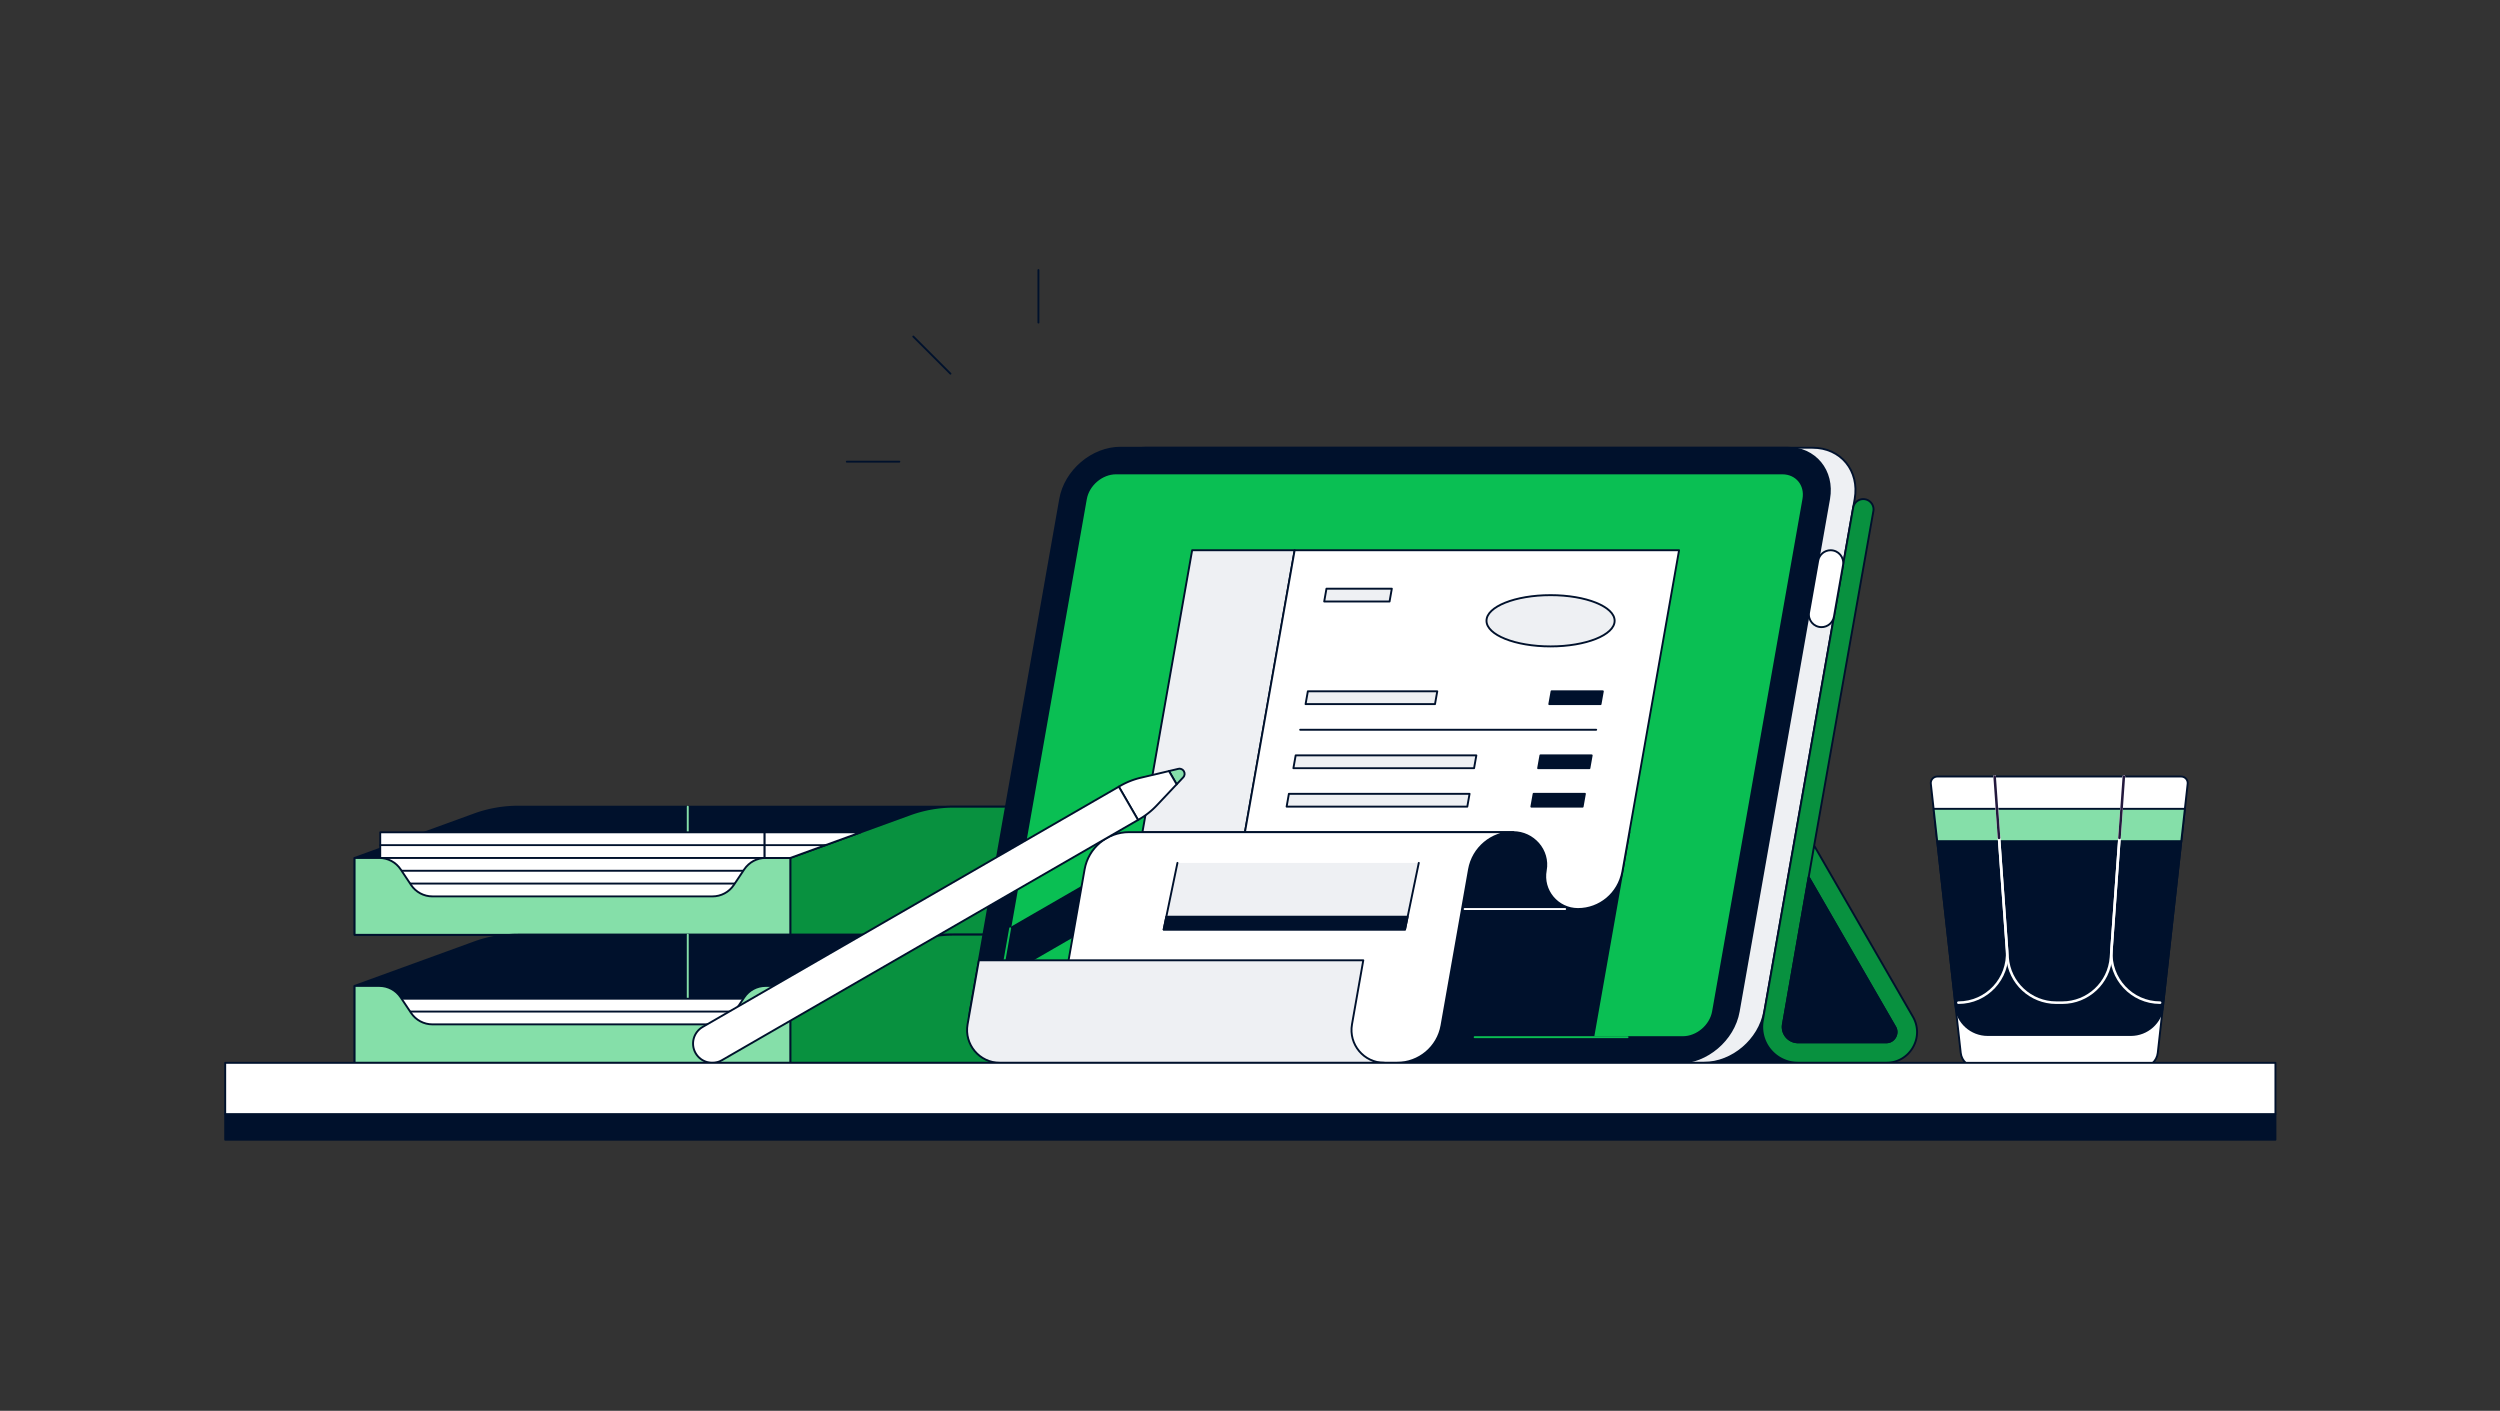 <svg xmlns="http://www.w3.org/2000/svg" fill="none" viewBox="0 0 1951 1101"><rect x="0" y="0" width="1951" height="1101" fill="#333333" stroke="none"/><path fill="#00112C" stroke="#00112C" stroke-linecap="round" stroke-linejoin="round" stroke-width="1.5" d="M876.73 629.54h-340v100h340zM276.73 729.54v-60l93.44-33.98a100.1 100.1 0 0 1 34.18-6.02h132.38v100z"/><path fill="#08913F" stroke="#00112C" stroke-linecap="round" stroke-linejoin="round" stroke-width="1.5" d="M616.73 729.54v-60l93.44-33.98a100.1 100.1 0 0 1 34.18-6.02h132.38v100z"/><path stroke="#85DFA9" stroke-linecap="round" stroke-linejoin="round" stroke-width="1.5" d="M536.73 629.54v70"/><path fill="#fff" stroke="#00112C" stroke-linecap="round" stroke-linejoin="round" stroke-width="1.5" d="M596.73 649.54h-300v80h300z"/><path stroke="#00112C" stroke-linecap="round" stroke-linejoin="round" stroke-width="1.5" d="M296.73 689.54h300M296.73 679.54h300M296.73 669.54h300"/><path fill="#85DFA9" stroke="#00112C" stroke-linecap="round" stroke-linejoin="round" stroke-width="1.5" d="M276.73 729.54v-60h19.3c6.69 0 12.93 3.34 16.64 8.91l8.13 12.19c3.71 5.56 9.95 8.91 16.64 8.91h218.59c6.69 0 12.93-3.34 16.64-8.91l8.13-12.19c3.71-5.56 9.95-8.91 16.64-8.91h19.3v60z"/><path fill="#fff" stroke="#00112C" stroke-linecap="round" stroke-linejoin="round" stroke-width="1.5" d="M596.73 649.54h75l-55 20h-20z"/><path stroke="#00112C" stroke-linecap="round" stroke-linejoin="round" stroke-width="1.5" d="M296.73 659.54h347.5"/><path fill="#00112C" stroke="#00112C" stroke-linecap="round" stroke-linejoin="round" stroke-width="1.5" d="M876.73 729.41h-340v100h340zM276.73 829.41v-60l93.44-33.98a100.1 100.1 0 0 1 34.18-6.02h132.38v100z"/><path fill="#08913F" stroke="#00112C" stroke-linecap="round" stroke-linejoin="round" stroke-width="1.5" d="M616.73 829.41v-60l93.44-33.98a100.1 100.1 0 0 1 34.18-6.02h132.38v100z"/><path stroke="#85DFA9" stroke-linecap="round" stroke-linejoin="round" stroke-width="1.5" d="M536.73 729.41v70"/><path fill="#fff" stroke="#00112C" stroke-linecap="round" stroke-linejoin="round" stroke-width="1.5" d="M596.73 779.41h-300v50h300z"/><path stroke="#00112C" stroke-linecap="round" stroke-linejoin="round" stroke-width="1.5" d="M296.73 789.41h300"/><path fill="#85DFA9" stroke="#00112C" stroke-linecap="round" stroke-linejoin="round" stroke-width="1.5" d="M276.73 829.41v-60h19.3c6.69 0 12.93 3.34 16.64 8.91l8.13 12.19c3.71 5.56 9.95 8.91 16.64 8.91h218.59c6.69 0 12.93-3.34 16.64-8.91l8.13-12.19c3.71-5.56 9.95-8.91 16.64-8.91h19.3v60z"/><path fill="#00112C" stroke="#00112C" stroke-linecap="round" stroke-linejoin="round" stroke-width="1.5" d="M1403.23 829.41h-73.41l47.05-40z"/><path fill="#EEF0F3" stroke="#00112C" stroke-linecap="round" stroke-linejoin="round" stroke-width="1.5" d="M1329.82 829.41h-520c-22.09 0-36.84-17.91-32.95-40l70.53-400c3.9-22.09 24.96-40 47.05-40h520c22.09 0 36.84 17.91 32.95 40l-70.53 400c-3.9 22.09-24.96 40-47.05 40"/><path fill="#00112C" stroke="#00112C" stroke-linecap="round" stroke-linejoin="round" stroke-width="1.5" d="M1309.82 829.41h-520c-22.09 0-36.84-17.91-32.95-40l70.53-400c3.9-22.09 24.96-40 47.05-40h520c22.09 0 36.84 17.91 32.95 40l-70.53 400c-3.9 22.09-24.96 40-47.05 40"/><path fill="#0ABF53" stroke="#00112C" stroke-linecap="round" stroke-linejoin="round" stroke-width="1.5" d="M1313.34 809.41c11.03 0 21.58-8.97 23.53-20l70.53-400c1.94-11.03-5.45-20-16.47-20h-520c-11.03 0-21.58 8.97-23.53 20l-70.53 400c-1.94 11.03 5.45 20 16.47 20z"/><path stroke="#00112C" stroke-linecap="round" stroke-linejoin="round" stroke-width="1.5" d="m1454.1 397.5-70.58 400.51"/><path fill="#08913F" stroke="#00112C" stroke-linecap="round" stroke-linejoin="round" stroke-width="1.5" d="m1375.64 796.65 70.58-400.51c.75-4.35 4.9-7.27 9.25-6.52s7.27 4.89 6.52 9.24l-46.24 261.06-24.34 139.45c-.6 3.5.36 7.06 2.65 9.77s5.63 4.27 9.18 4.27h68.8c4.17 0 6.23-2.8 6.93-4 .69-1.2 2.08-4.39 0-8l-67.46-116.86 4.25-24.63 77.06 133.49c4.34 7.52 4.34 16.49 0 24s-12.11 12-20.78 12h-68.8a27.96 27.96 0 0 1-21.42-9.96 27.9 27.9 0 0 1-6.17-22.8z"/><path fill="#00112C" stroke="#00112C" stroke-linecap="round" stroke-linejoin="round" stroke-width="1.5" d="m1411.49 684.55 67.46 116.86c2.08 3.61.69 6.8 0 8s-2.76 4-6.93 4h-68.8c-3.55 0-6.89-1.56-9.18-4.27a11.97 11.97 0 0 1-2.65-9.77l20.09-114.82z"/><path fill="#fff" stroke="#00112C" stroke-linecap="round" stroke-linejoin="round" stroke-width="1.5" d="m1418.91 437.55-7.11 40.3c-1.06 6.03 3.58 11.56 9.7 11.56 4.78 0 8.87-3.43 9.7-8.14l7.11-40.3c1.06-6.03-3.58-11.56-9.7-11.56-4.78 0-8.87 3.43-9.7 8.14"/><path fill="#00112C" stroke="#00112C" stroke-linecap="round" stroke-linejoin="round" stroke-width="1.5" d="m943.34 809.41 28.22-160h300l-28.22 160z"/><path stroke="#0ABF53" stroke-linecap="round" stroke-linejoin="round" stroke-width="1.5" d="M1270.14 809.41h-119.32"/><path fill="#EEF0F3" stroke="#00112C" stroke-linecap="round" stroke-linejoin="round" stroke-width="1.5" d="m891.56 649.41 38.79-220h80l-38.79 220z"/><path fill="#fff" stroke="#00112C" stroke-linecap="round" stroke-linejoin="round" stroke-width="1.5" d="m1310.35 429.41-44.24 250.91c-2.97 16.82-17.58 29.09-34.67 29.09-15.95 0-28.03-14.46-25.14-30.18 2.86-15.58-9.6-29.81-25.45-29.81h-209.3l38.79-220h300z"/><path stroke="#fff" stroke-linecap="round" stroke-linejoin="round" stroke-width="1.5" d="M1221.44 709.41h-78.46"/><path fill="#00112C" stroke="#00112C" stroke-linecap="round" stroke-linejoin="round" stroke-width="1.5" d="M909.08 689.34c5.06-2.92 9.66-6.56 13.67-10.81l15.5-16.45 5.12-5.43c2.72-2.89.03-7.55-3.83-6.64l-7.26 1.72-21.99 5.2a60 60 0 0 0-16.2 6.43l-.97.56-104.79 60.5-6.8 38.57 126.59-73.09.97-.56z"/><path fill="#fff" stroke="#00112C" stroke-linecap="round" stroke-linejoin="round" stroke-width="1.5" d="M1120.16 649.41H881.09c-17.08 0-31.7 12.27-34.67 29.09L825.1 799.41c-2.76 15.65 9.28 30 25.17 30h240c17.08 0 31.7-12.27 34.67-29.09l16.03-90.91 5.45-30.91c2.97-16.82 17.58-29.09 34.67-29.09z"/><path fill="#EEF0F3" stroke="#00112C" stroke-linecap="round" stroke-linejoin="round" stroke-width="1.5" d="m1011.14 589.5-1.77 10h141l1.77-10zM1020.64 539.5l-1.77 10h101l1.77-10zM1035.17 459.41l-1.76 10h51l1.76-10z"/><path fill="#00112C" stroke="#00112C" stroke-linecap="round" stroke-linejoin="round" stroke-width="1.5" d="m1202.14 589.5-1.77 10h40l1.77-10z"/><path fill="#EEF0F3" stroke="#00112C" stroke-linecap="round" stroke-linejoin="round" stroke-width="1.5" d="m1005.85 619.5-1.77 10h141l1.77-10z"/><path fill="#00112C" stroke="#00112C" stroke-linecap="round" stroke-linejoin="round" stroke-width="1.5" d="m1196.85 619.5-1.77 10h40l1.77-10z"/><path stroke="#0ABF53" stroke-linecap="round" stroke-linejoin="round" stroke-width="1.5" d="m788.33 724.42-6.8 38.57"/><path fill="#EEF0F3" stroke="#00112C" stroke-linecap="round" stroke-linejoin="round" stroke-width="1.5" d="m763.93 749.41-8.83 50c-2.76 15.65 9.28 30 25.17 30h300c-15.89 0-27.93-14.35-25.17-30l8.81-49.99H763.92z"/><path fill="#00112C" stroke="#00112C" stroke-linecap="round" stroke-linejoin="round" stroke-width="1.5" d="m1210.84 539.5-1.77 10h40l1.77-10z"/><path stroke="#00112C" stroke-linecap="round" stroke-linejoin="round" stroke-width="1.5" d="M1014.66 569.5h231"/><path fill="#EEF0F3" stroke="#00112C" stroke-linecap="round" stroke-linejoin="round" stroke-width="1.5" d="M1210.06 504.46c27.61 0 50-8.954 50-20s-22.39-20-50-20-50 8.954-50 20 22.39 20 50 20"/><path fill="#EEF0F3" d="m918.88 673.41-10.76 52h188.34l10.76-52"/><path stroke="#00112C" stroke-linecap="round" stroke-linejoin="round" stroke-width="1.5" d="m918.88 673.41-10.76 52h188.34l10.76-52"/><path fill="#00112C" stroke="#00112C" stroke-linecap="round" stroke-linejoin="round" stroke-width="1.5" d="m910.19 715.41-2.07 10h188.34l2.07-10z"/><path fill="#85DFA9" stroke="#00112C" stroke-linecap="round" stroke-linejoin="round" stroke-width="1.5" d="M923.37 606.65c2.72-2.89.03-7.55-3.83-6.64l-7.26 1.72 5.98 10.35 5.12-5.43z"/><path fill="#fff" stroke="#00112C" stroke-linecap="round" stroke-linejoin="round" stroke-width="1.5" d="M889.08 639.34c5.06-2.92 9.66-6.56 13.67-10.81l15.5-16.45-5.98-10.35-21.99 5.2a60 60 0 0 0-16.2 6.43l-.96.56 15 25.98z"/><path fill="#fff" stroke="#00112C" stroke-linecap="round" stroke-linejoin="round" stroke-width="1.5" d="m873.12 613.92-324.76 187.5c-7.17 4.14-9.63 13.32-5.49 20.49s13.32 9.63 20.49 5.49l324.76-187.5z"/><path stroke="#00112C" stroke-linecap="round" stroke-linejoin="round" stroke-width="1.5" d="M810.39 210.75v40.98M712.75 262.65l28.98 28.97M660.85 360.29h40.99"/><path fill="#fff" stroke="#00112C" stroke-linecap="round" stroke-linejoin="round" stroke-width="1.5" d="M1671.39 832.92h-128.71c-6.42 0-11.82-4.83-12.53-11.21l-23.34-210.06c-.34-3.02 2.03-5.65 5.06-5.65h190.33c3.03 0 5.39 2.64 5.06 5.65l-23.34 210.06c-.71 6.38-6.11 11.21-12.53 11.21"/><path fill="#00112C" stroke="#00112C" stroke-linecap="round" stroke-linejoin="round" stroke-width="1.5" d="M1551.16 807.7h111.75c12.85 0 23.64-9.66 25.06-22.43l14.32-128.85h-190.5l14.32 128.85c1.42 12.77 12.21 22.43 25.06 22.43z"/><path fill="#85DFA9" stroke="#00112C" stroke-linecap="round" stroke-linejoin="round" stroke-width="1.5" d="m1508.98 631.21 2.8 25.21h190.5l2.81-25.21z"/><path stroke="#fff" stroke-linecap="round" stroke-linejoin="round" stroke-width="2" d="m1556.61 605.99 10.08 141.12c1.42 19.93 18.01 35.37 37.99 35.37h4.72c19.98 0 36.56-15.44 37.99-35.37l10.08-141.12"/><path stroke="#fff" stroke-linecap="round" stroke-linejoin="round" stroke-width="2" d="m1657.46 605.99-9.69 135.69c-1.57 22.05 15.89 40.8 37.99 40.8M1556.61 605.99l9.69 135.69c1.57 22.05-15.89 40.8-37.99 40.8"/><path stroke="#23193D" stroke-linecap="round" stroke-linejoin="round" stroke-width="2" d="m1556.61 605.99 3.42 47.91M1654.04 653.9l3.42-47.91"/><path fill="#00112C" stroke="#00112C" stroke-linecap="round" stroke-linejoin="round" stroke-width="1.5" d="M175.75 889.42h1600v-20h-1600z"/><path fill="#fff" stroke="#00112C" stroke-linecap="round" stroke-linejoin="round" stroke-width="1.5" d="M175.75 869.42h1600v-40h-1600z"/></svg>